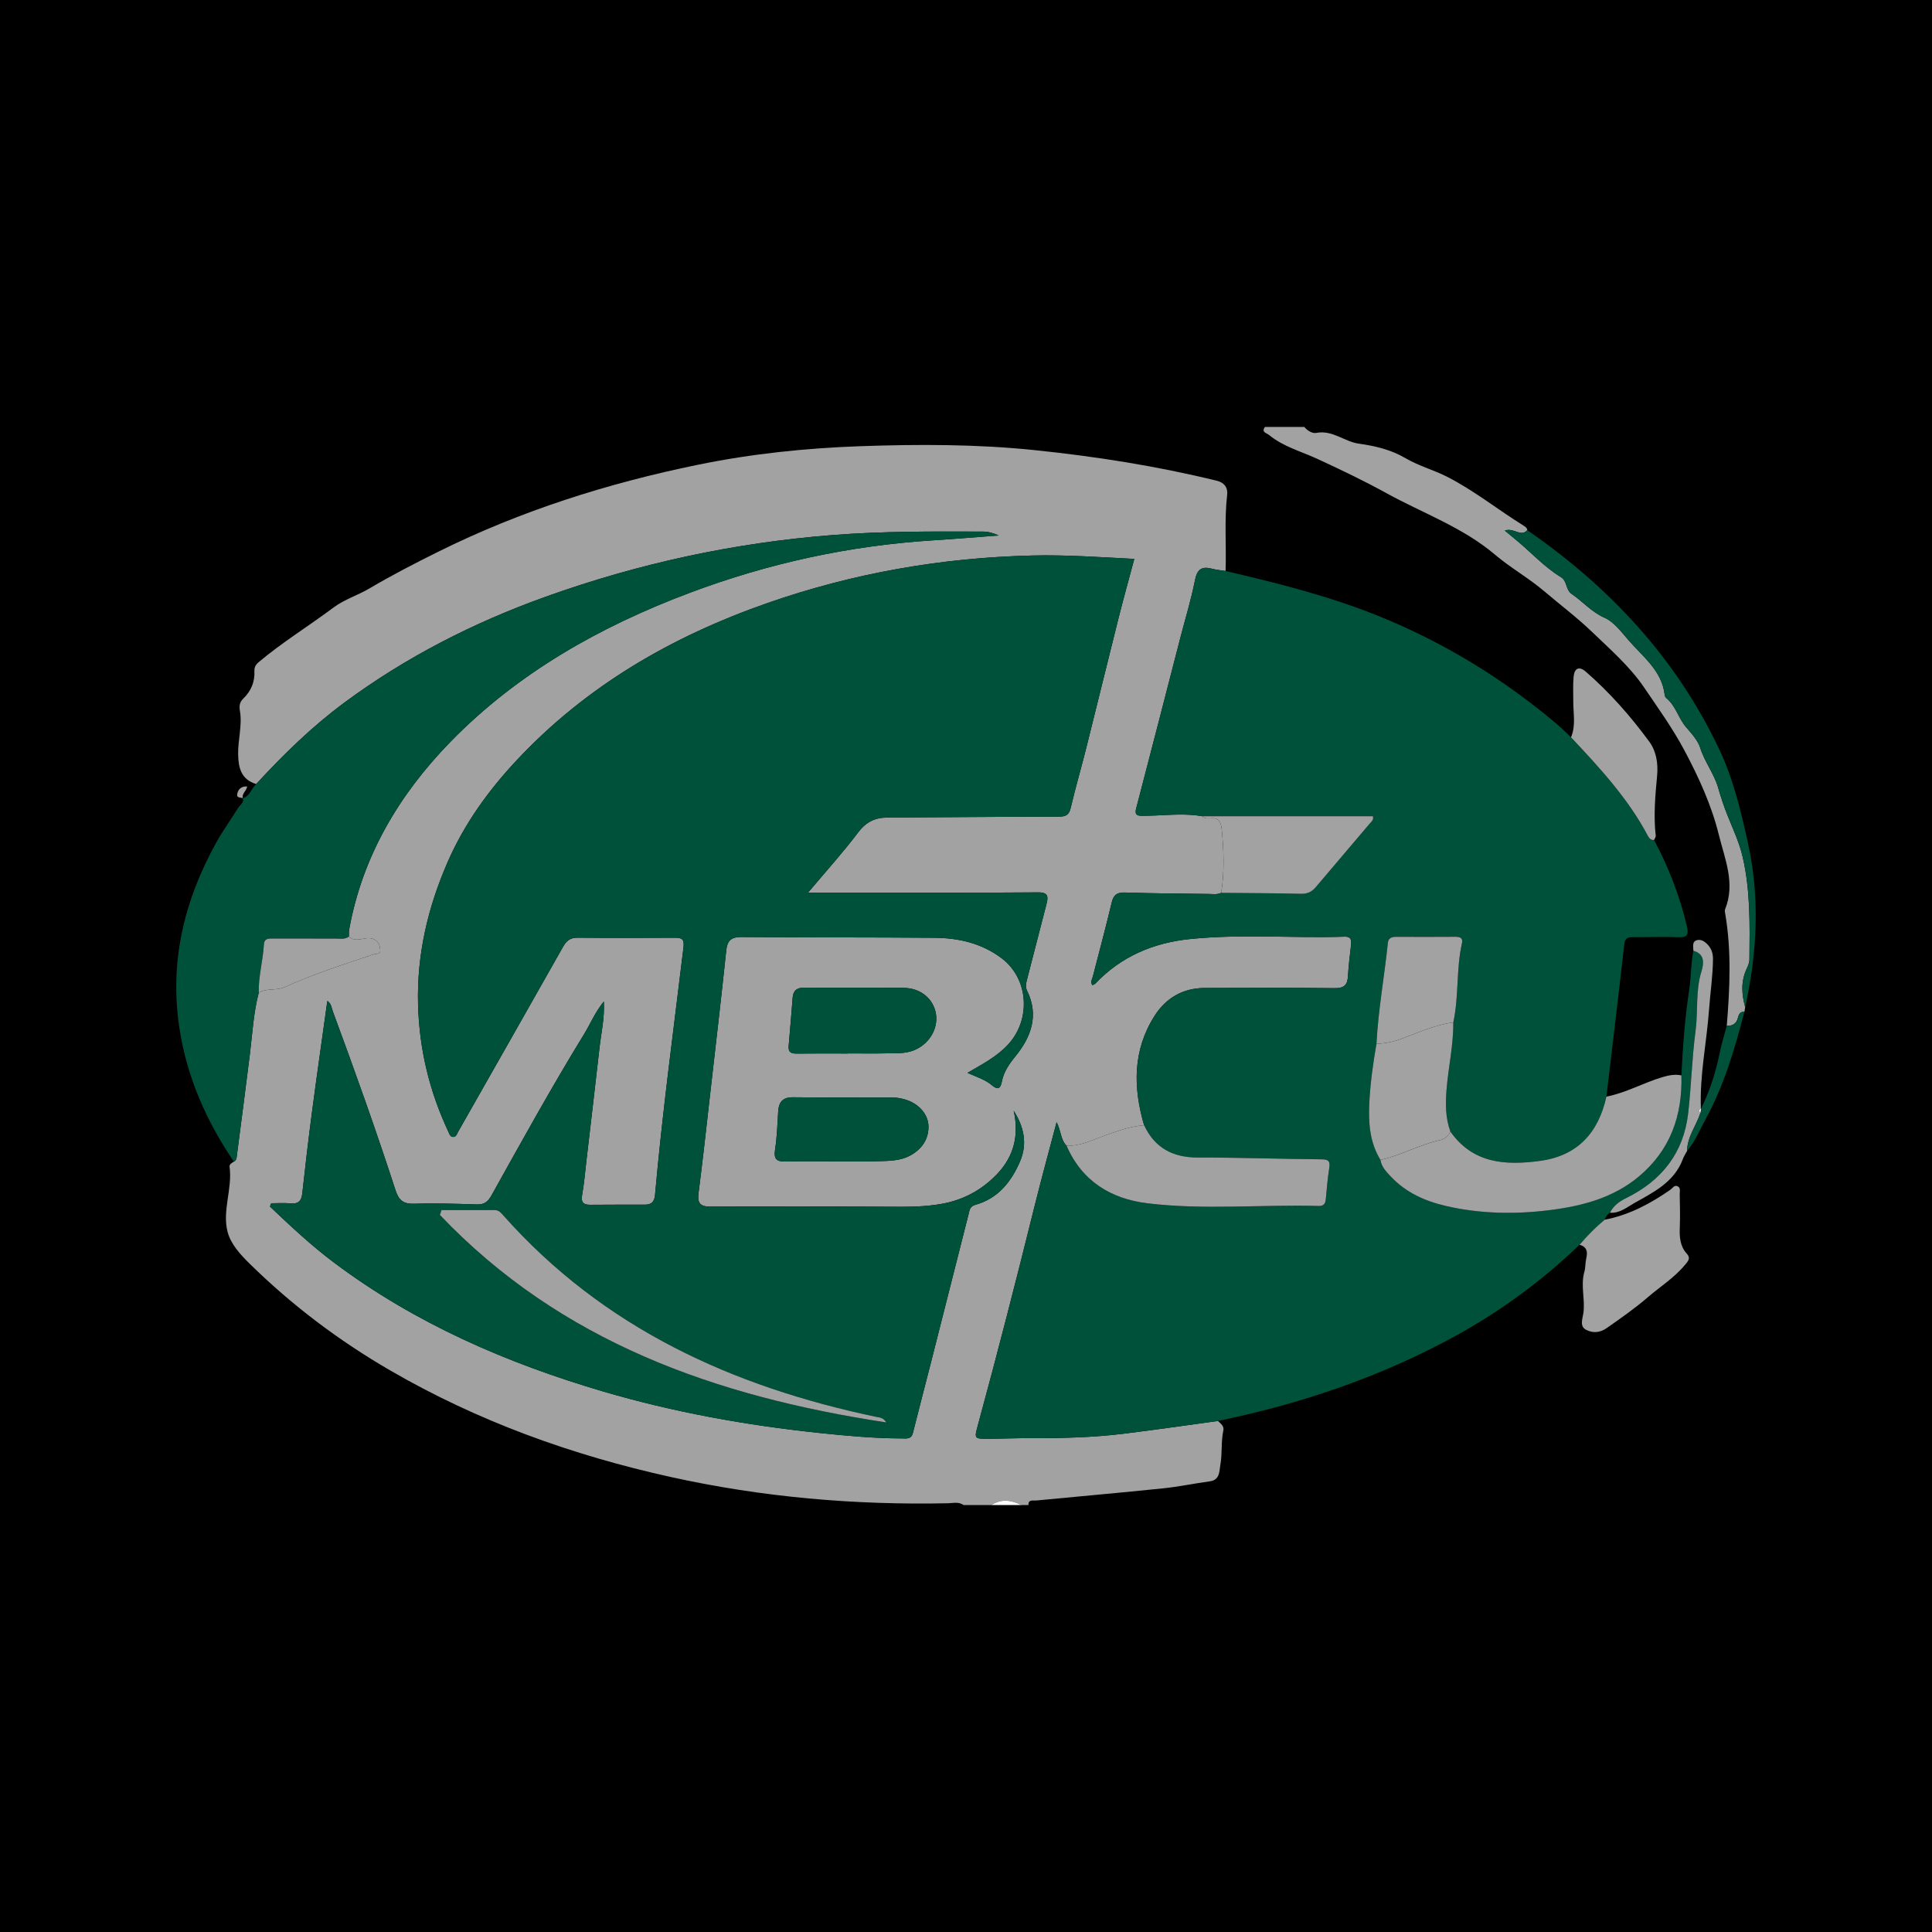 <?xml version="1.0" encoding="utf-8"?>
<!-- Generator: Adobe Illustrator 17.0.0, SVG Export Plug-In . SVG Version: 6.00 Build 0)  -->
<!DOCTYPE svg PUBLIC "-//W3C//DTD SVG 1.1//EN" "http://www.w3.org/Graphics/SVG/1.1/DTD/svg11.dtd">
<svg version="1.1" id="Layer_1" xmlns="http://www.w3.org/2000/svg" xmlns:xlink="http://www.w3.org/1999/xlink" x="0px" y="0px"
	 width="200px" height="200px" viewBox="0 0 200 200" enable-background="new 0 0 200 200" xml:space="preserve">
<rect width="200" height="200"/>
<g>
	<path fill="#A2A2A2" d="M106.464,155.8c-0.24,0-0.48,0-0.72,0c-1.04-0.514-2.08-0.672-3.12,0c-0.96,0-1.92,0-2.88,0
		c-0.506-0.364-1.086-0.194-1.626-0.183c-9.656,0.202-19.21-0.627-28.652-2.712c-10.239-2.262-19.993-5.771-29.089-11.048
		c-5.314-3.083-10.17-6.748-14.547-11.053c-0.962-0.946-1.936-2.015-2.266-3.264c-0.587-2.218,0.518-4.486,0.199-6.763
		c-0.034-0.242,0.231-0.4,0.448-0.517c0.196-0.102,0.263-0.272,0.29-0.483c0.455-3.549,0.929-7.096,1.366-10.647
		c0.262-2.128,0.372-4.278,0.917-6.365c0.827-0.509,1.806-0.176,2.707-0.586c2.972-1.352,6.089-2.344,9.183-3.385
		c0.264-0.089,0.735,0.035,0.686-0.463c-0.034-0.347-0.103-0.722-0.422-0.958c-0.338-0.249-0.704-0.297-1.129-0.23
		c-0.568,0.091-1.176,0.303-1.688-0.19c0.006-0.238-0.02-0.482,0.022-0.713c1.371-7.617,5.191-14.007,10.472-19.429
		c6.965-7.15,15.524-11.966,24.819-15.455c8.079-3.033,16.438-4.864,25.065-5.414c2.298-0.146,4.592-0.338,6.888-0.509
		c-0.54-0.25-1.082-0.402-1.625-0.403c-5.192-0.015-10.376-0.048-15.568,0.358c-10.214,0.798-20.116,2.943-29.74,6.398
		c-7.443,2.672-14.429,6.232-20.805,10.947c-3.352,2.479-6.313,5.375-9.128,8.432c-1.53-0.46-1.838-1.632-1.869-3.046
		c-0.033-1.52,0.443-3.02,0.183-4.533c-0.092-0.538-0.015-0.917,0.364-1.284c0.802-0.777,1.191-1.726,1.138-2.851
		c-0.018-0.381,0.147-0.66,0.454-0.918c2.448-2.054,5.173-3.727,7.727-5.636c1.137-0.85,2.543-1.282,3.744-1.991
		c2.309-1.364,4.678-2.585,7.074-3.775c8.556-4.25,17.582-7.106,26.915-9.019c5.561-1.14,11.202-1.727,16.87-1.923
		c5.989-0.207,11.973-0.211,17.959,0.407c6.364,0.656,12.654,1.65,18.868,3.167c0.857,0.209,1.165,0.78,1.087,1.456
		c-0.304,2.63-0.072,5.264-0.164,7.893c-0.472-0.077-0.952-0.116-1.412-0.237c-1.078-0.284-1.537,0.072-1.76,1.208
		c-0.389,1.984-0.989,3.926-1.496,5.887c-1.527,5.912-3.045,11.826-4.59,17.733c-0.146,0.56,0.023,0.748,0.539,0.748
		c0.479,0,0.958-0.009,1.437-0.029c1.627-0.066,3.256-0.213,4.877,0.077c0.216,0.225,0.502,0.258,0.778,0.222
		c0.899-0.118,1.15,0.328,1.231,1.158c0.214,2.189,0.29,4.368-0.056,6.548c-0.418,0.204-0.866,0.121-1.3,0.116
		c-2.878-0.035-5.757-0.054-8.633-0.147c-0.822-0.027-1.204,0.204-1.4,1.027c-0.61,2.563-1.298,5.107-1.953,7.66
		c-0.073,0.286-0.297,0.568-0.045,0.906c0.106-0.057,0.228-0.089,0.302-0.167c2.656-2.802,5.987-4.214,9.759-4.606
		c5.342-0.555,10.706-0.075,16.058-0.252c0.63-0.021,0.713,0.332,0.654,0.848c-0.123,1.071-0.259,2.144-0.318,3.22
		c-0.05,0.929-0.392,1.278-1.392,1.265c-4.478-0.058-8.958-0.035-13.436-0.021c-2.261,0.007-4.021,1.032-5.207,2.905
		c-2.26,3.567-2.214,7.393-1.071,11.304c-1.401,0.112-2.699,0.58-4.013,1.048c-1.301,0.463-2.57,1.123-4.015,1.076
		c-0.624-0.633-0.564-1.552-1.029-2.443c-0.791,3.008-1.583,5.878-2.299,8.766c-1.881,7.585-3.82,15.155-5.876,22.695
		c-0.352,1.291-0.33,1.323,1.055,1.315c1.476-0.008,2.952-0.07,4.428-0.064c3.235,0.013,6.466-0.068,9.678-0.464
		c3.243-0.4,6.477-0.872,9.715-1.313c0.292,0.271,0.657,0.534,0.558,0.989c-0.256,1.178-0.094,2.396-0.311,3.554
		c-0.112,0.596-0.019,1.56-1.078,1.703c-1.616,0.218-3.217,0.559-4.837,0.726c-4.391,0.453-8.789,0.838-13.183,1.263
		C106.923,155.361,106.445,155.201,106.464,155.8z M28.073,124.56c-0.043,0.114-0.086,0.229-0.129,0.343
		c2.136,2.027,4.286,4.044,6.649,5.814c8.394,6.289,17.842,10.385,27.842,13.327c7.341,2.16,14.838,3.504,22.437,4.301
		c2.82,0.296,5.648,0.553,8.489,0.561c0.459,0.001,0.974,0.113,1.144-0.567c0.614-2.456,1.259-4.904,1.883-7.357
		c1.293-5.087,2.58-10.175,3.872-15.263c0.105-0.414,0.129-0.834,0.697-0.992c2.358-0.654,3.734-2.387,4.643-4.514
		c0.788-1.843,0.38-3.599-0.667-5.238c0.567,2.489,0.059,4.696-1.704,6.551c-1.556,1.637-3.458,2.677-5.696,3.089
		c-1.856,0.341-3.724,0.32-5.602,0.307c-6.119-0.043-12.238-0.042-18.357-0.014c-1.064,0.005-1.401-0.318-1.262-1.404
		c0.48-3.722,0.883-7.455,1.308-11.184c0.53-4.644,1.075-9.286,1.56-13.934c0.112-1.07,0.559-1.396,1.611-1.387
		c6.638,0.054,13.276,0.027,19.914,0.079c2.517,0.02,4.908,0.553,6.985,2.123c2.796,2.114,3.055,6.306,0.694,8.896
		c-1.192,1.307-2.687,2.053-4.235,2.967c0.937,0.421,1.837,0.692,2.544,1.289c0.616,0.52,0.881,0.325,1.015-0.373
		c0.2-1.035,0.748-1.818,1.427-2.655c1.598-1.969,2.443-4.22,1.186-6.766c-0.207-0.419-0.084-0.857,0.028-1.288
		c0.66-2.547,1.308-5.097,1.972-7.642c0.201-0.769,0.232-1.26-0.86-1.251c-5.837,0.048-11.674,0.03-17.511,0.034
		c-2.01,0.001-4.021,0-6.307,0c1.885-2.243,3.633-4.168,5.189-6.236c0.818-1.087,1.745-1.538,3.034-1.544
		c5.917-0.027,11.835-0.09,17.752-0.095c0.733-0.001,1.05-0.177,1.224-0.917c0.493-2.098,1.099-4.17,1.624-6.261
		c1.115-4.443,2.197-8.895,3.315-13.337c0.51-2.025,1.073-4.037,1.641-6.165c-3.611-0.183-7.057-0.434-10.534-0.352
		c-9.423,0.222-18.594,1.827-27.478,4.934c-9.864,3.449-18.712,8.556-25.932,16.27c-2.945,3.147-5.423,6.598-7.14,10.532
		c-2.045,4.687-3.202,9.567-3.061,14.763c0.126,4.64,1.183,8.989,3.139,13.157c0.11,0.235,0.195,0.572,0.554,0.531
		c0.269-0.031,0.331-0.312,0.446-0.516c3.628-6.389,7.262-12.774,10.874-19.171c0.351-0.621,0.749-0.942,1.5-0.935
		c3.359,0.031,6.719,0.025,10.078,0.005c0.774-0.005,0.985,0.175,0.881,1.04c-1.029,8.524-2.181,17.034-2.943,25.588
		c-0.063,0.703-0.37,1.004-1.049,1.003c-1.88-0.002-3.759-0.003-5.639,0.012c-0.725,0.006-0.995-0.25-0.856-1.024
		c0.205-1.138,0.299-2.296,0.433-3.447c0.458-3.927,0.923-7.854,1.364-11.783c0.171-1.523,0.54-3.031,0.449-4.795
		c-0.929,1.152-1.399,2.334-2.055,3.402c-3.345,5.448-6.434,11.043-9.545,16.625c-0.383,0.688-0.753,1.013-1.549,0.987
		c-2.156-0.07-4.317-0.141-6.472-0.071c-1.115,0.036-1.601-0.343-1.943-1.396c-2.019-6.227-4.225-12.39-6.495-18.53
		c-0.131-0.353-0.138-0.786-0.564-1.074c-0.535,3.86-1.083,7.67-1.586,11.486c-0.37,2.809-0.701,5.623-1.007,8.439
		c-0.087,0.804-0.421,1.111-1.227,1.036C29.407,124.511,28.738,124.56,28.073,124.56z M86.64,120.226c0-0.002,0-0.005,0-0.007
		c1.397,0,2.794,0.032,4.19-0.01c1.151-0.035,2.326-0.012,3.389-0.588c1.183-0.641,1.897-1.645,1.898-2.978
		c0.001-1.34-1.091-2.476-2.523-2.853c-0.345-0.091-0.707-0.166-1.061-0.167c-3.476-0.016-6.953,0.009-10.429-0.033
		c-1.08-0.013-1.486,0.491-1.547,1.479c-0.082,1.314-0.121,2.638-0.323,3.936c-0.159,1.02,0.196,1.264,1.136,1.236
		C83.124,120.188,84.883,120.226,86.64,120.226z M87.762,109.06c0-0.004,0-0.008,0-0.012c1.358,0,2.716,0.022,4.074-0.008
		c0.913-0.02,1.837,0.049,2.724-0.294c1.581-0.611,2.576-2.2,2.331-3.773c-0.242-1.557-1.571-2.69-3.33-2.708
		c-3.436-0.035-6.873,0.003-10.309-0.023c-0.746-0.006-1.131,0.283-1.193,1.008c-0.141,1.671-0.26,3.343-0.417,5.012
		c-0.063,0.675,0.257,0.814,0.848,0.806C84.246,109.045,86.004,109.06,87.762,109.06z"/>
	<path fill="#A2A2A2" d="M180.661,104.257c-0.026,0.161-0.053,0.322-0.079,0.482c-0.48-0.041-0.593,0.32-0.684,0.661
		c-0.16,0.602-0.575,0.802-1.144,0.797c0.318-3.867,0.497-7.732-0.155-11.586c-0.026-0.155-0.076-0.338-0.022-0.47
		c1.091-2.671-0.021-5.202-0.637-7.697c-0.758-3.071-2.071-5.952-3.573-8.77c-1.223-2.296-2.737-4.394-4.175-6.514
		c-1.452-2.141-3.479-3.913-5.368-5.729c-1.566-1.505-3.321-2.827-4.968-4.227c-1.632-1.387-3.481-2.418-5.079-3.773
		c-3.365-2.854-7.478-4.298-11.251-6.377c-2.334-1.286-4.733-2.432-7.154-3.552c-1.665-0.77-3.52-1.255-4.987-2.464
		c-0.284-0.234-0.833-0.272-0.441-0.84c1.36,0,2.72,0,4.08,0c0.321,0.392,0.837,0.694,1.232,0.617
		c1.678-0.328,2.918,0.906,4.4,1.111c1.721,0.239,3.365,0.636,4.846,1.507c1.376,0.809,2.913,1.209,4.327,1.934
		c2.81,1.441,5.258,3.417,7.922,5.066c0.173,0.107,0.334,0.218,0.352,0.445c-0.675,0.769-1.364-0.29-2.332,0.042
		c0.438,0.364,0.734,0.618,1.037,0.862c1.607,1.298,2.99,2.873,4.765,3.954c0.701,0.427,0.468,1.298,1.133,1.753
		c1.158,0.793,2.048,1.869,3.431,2.477c0.931,0.409,1.732,1.482,2.476,2.338c1.486,1.708,3.447,3.144,3.721,5.663
		c0.012,0.108,0.085,0.237,0.17,0.306c0.991,0.805,1.243,2.107,2.083,3.056c0.528,0.597,1.189,1.354,1.413,2.071
		c0.459,1.466,1.428,2.66,1.859,4.136c0.273,0.937,0.578,1.895,0.949,2.817c0.577,1.435,1.244,2.86,1.592,4.355
		c0.808,3.479,0.736,7.042,0.699,10.592c-0.004,0.371-0.146,0.692-0.299,1.022C180.203,101.612,180.29,102.931,180.661,104.257z"/>
	<path fill="#FDFDFD" d="M102.624,155.8c1.04-0.672,2.08-0.514,3.12,0C104.704,155.8,103.664,155.8,102.624,155.8z"/>
	<path fill="#00513A" d="M28.073,124.56c0.665,0,1.334-0.049,1.993,0.012c0.805,0.075,1.14-0.232,1.227-1.036
		c0.306-2.816,0.637-5.631,1.007-8.439c0.503-3.816,1.051-7.626,1.586-11.486c0.425,0.288,0.433,0.721,0.564,1.074
		c2.271,6.14,4.476,12.303,6.495,18.53c0.342,1.053,0.827,1.432,1.943,1.396c2.155-0.069,4.315,0.002,6.472,0.071
		c0.797,0.026,1.166-0.299,1.549-0.987c3.111-5.582,6.2-11.177,9.545-16.625c0.656-1.068,1.126-2.25,2.055-3.402
		c0.091,1.764-0.278,3.272-0.449,4.795c-0.441,3.929-0.906,7.856-1.364,11.783c-0.134,1.151-0.229,2.309-0.433,3.447
		c-0.139,0.774,0.131,1.029,0.856,1.024c1.88-0.014,3.759-0.013,5.639-0.012c0.679,0.001,0.987-0.3,1.049-1.003
		c0.762-8.554,1.913-17.064,2.943-25.588c0.104-0.865-0.107-1.045-0.881-1.04c-3.359,0.02-6.719,0.026-10.078-0.005
		c-0.751-0.007-1.149,0.313-1.5,0.935c-3.612,6.398-7.246,12.783-10.874,19.171c-0.115,0.203-0.178,0.485-0.446,0.516
		c-0.359,0.042-0.443-0.296-0.554-0.531c-1.956-4.168-3.013-8.517-3.139-13.157c-0.141-5.196,1.016-10.076,3.061-14.763
		c1.716-3.934,4.194-7.386,7.14-10.532c7.221-7.714,16.069-12.821,25.932-16.27c8.884-3.107,18.055-4.712,27.478-4.934
		c3.477-0.082,6.923,0.169,10.534,0.352c-0.568,2.128-1.131,4.14-1.641,6.165c-1.118,4.442-2.199,8.894-3.315,13.337
		c-0.525,2.091-1.13,4.163-1.624,6.261c-0.174,0.74-0.491,0.917-1.224,0.917c-5.917,0.005-11.835,0.068-17.752,0.095
		c-1.288,0.006-2.216,0.457-3.034,1.544c-1.556,2.068-3.303,3.993-5.189,6.236c2.287,0,4.297,0.001,6.307,0
		c5.837-0.004,11.674,0.014,17.511-0.034c1.092-0.009,1.061,0.482,0.86,1.251c-0.665,2.545-1.312,5.095-1.972,7.642
		c-0.112,0.431-0.235,0.869-0.028,1.288c1.257,2.546,0.413,4.797-1.186,6.766c-0.679,0.836-1.228,1.62-1.427,2.655
		c-0.135,0.699-0.399,0.894-1.015,0.373c-0.707-0.597-1.607-0.868-2.544-1.289c1.548-0.914,3.043-1.66,4.235-2.967
		c2.362-2.59,2.103-6.782-0.694-8.896c-2.077-1.57-4.468-2.103-6.985-2.123c-6.638-0.052-13.276-0.025-19.914-0.079
		c-1.052-0.009-1.5,0.317-1.611,1.387c-0.485,4.649-1.031,9.291-1.56,13.934c-0.425,3.729-0.829,7.462-1.308,11.184
		c-0.14,1.086,0.198,1.409,1.262,1.404c6.119-0.028,12.238-0.029,18.357,0.014c1.878,0.013,3.746,0.034,5.602-0.307
		c2.238-0.411,4.14-1.451,5.696-3.089c1.763-1.855,2.271-4.061,1.704-6.551c1.048,1.64,1.455,3.395,0.667,5.238
		c-0.909,2.126-2.286,3.859-4.643,4.514c-0.569,0.158-0.592,0.578-0.697,0.992c-1.292,5.087-2.578,10.176-3.872,15.263
		c-0.624,2.453-1.269,4.901-1.883,7.357c-0.17,0.68-0.685,0.568-1.144,0.567c-2.841-0.008-5.669-0.265-8.489-0.561
		c-7.599-0.797-15.096-2.141-22.437-4.301c-10.001-2.942-19.448-7.038-27.842-13.327c-2.363-1.77-4.513-3.787-6.649-5.814
		C27.987,124.789,28.03,124.674,28.073,124.56z M45.702,125.269c-0.054,0.167-0.109,0.334-0.163,0.501
		c12.527,13.159,28.578,18.805,46.215,21.479c-0.33-0.527-0.704-0.505-1.05-0.578c-14.896-3.128-28.211-9.187-38.539-20.786
		c-0.26-0.292-0.499-0.623-0.971-0.621C49.363,125.275,47.532,125.269,45.702,125.269z"/>
	<path fill="#00513A" d="M163.514,128.856c-3.848,3.696-8.11,6.836-12.783,9.405c-7.744,4.258-16.017,7.053-24.651,8.836
		c-3.238,0.44-6.472,0.912-9.715,1.313c-3.212,0.397-6.443,0.478-9.678,0.464c-1.476-0.006-2.952,0.056-4.428,0.064
		c-1.385,0.008-1.407-0.024-1.055-1.315c2.056-7.54,3.996-15.11,5.876-22.695c0.716-2.889,1.508-5.759,2.299-8.766
		c0.466,0.891,0.406,1.81,1.029,2.443c1.587,3.672,4.603,5.502,8.366,5.96c5.888,0.716,11.822,0.113,17.733,0.277
		c0.517,0.014,0.695-0.228,0.738-0.708c0.096-1.074,0.191-2.15,0.356-3.215c0.104-0.669-0.035-0.897-0.768-0.904
		c-4.276-0.04-8.552-0.192-12.828-0.187c-2.59,0.003-4.462-0.982-5.568-3.346c-1.143-3.911-1.189-7.737,1.071-11.304
		c1.187-1.873,2.947-2.898,5.207-2.905c4.479-0.014,8.958-0.037,13.436,0.021c1,0.013,1.342-0.336,1.392-1.265
		c0.058-1.076,0.195-2.148,0.318-3.22c0.059-0.516-0.023-0.869-0.654-0.848c-5.352,0.177-10.716-0.304-16.058,0.252
		c-3.772,0.392-7.103,1.804-9.759,4.606c-0.074,0.078-0.196,0.11-0.302,0.167c-0.252-0.337-0.028-0.619,0.045-0.906
		c0.654-2.553,1.343-5.097,1.953-7.66c0.196-0.823,0.578-1.054,1.4-1.027c2.876,0.093,5.755,0.113,8.633,0.147
		c0.434,0.005,0.882,0.088,1.299-0.116c2.753,0.028,5.507,0.034,8.259,0.1c0.674,0.016,1.127-0.211,1.542-0.703
		c1.846-2.191,3.712-4.365,5.562-6.553c0.166-0.197,0.436-0.367,0.347-0.772c-5.883,0-11.773,0-17.663,0
		c-1.622-0.291-3.25-0.144-4.877-0.077c-0.479,0.02-0.958,0.028-1.437,0.029c-0.516,0-0.685-0.188-0.539-0.748
		c1.544-5.907,3.062-11.821,4.59-17.733c0.507-1.961,1.107-3.903,1.496-5.887c0.223-1.136,0.682-1.492,1.76-1.208
		c0.459,0.121,0.94,0.16,1.412,0.237c5.345,1.253,10.659,2.576,15.777,4.637c6.749,2.719,12.858,6.45,18.413,11.119
		c0.546,0.459,1.048,0.969,1.571,1.456c2.96,3.156,5.903,6.324,7.95,10.193c0.13,0.246,0.305,0.475,0.645,0.433
		c1.508,2.829,2.657,5.792,3.397,8.916c0.204,0.863,0.076,1.217-0.927,1.164c-1.555-0.082-3.118,0.011-4.677-0.017
		c-0.606-0.011-0.809,0.182-0.879,0.803c-0.591,5.238-1.224,10.471-1.844,15.705c-0.826,3.726-2.967,6.122-6.864,6.652
		c-3.569,0.486-6.949,0.292-9.287-3.036c-0.514-1.409-0.514-2.852-0.397-4.331c0.184-2.328,0.723-4.619,0.699-6.966
		c0.59-2.698,0.285-5.493,0.894-8.189c0.125-0.551-0.188-0.676-0.676-0.673c-2.04,0.014-4.079,0.011-6.119,0.003
		c-0.448-0.002-0.817,0.1-0.87,0.607c-0.363,3.493-1.002,6.954-1.185,10.467c-0.348,1.999-0.633,4.008-0.736,6.035
		c-0.107,2.087,0.014,4.138,1.154,5.989c0.106,0.716,0.591,1.208,1.049,1.697c1.554,1.661,3.539,2.557,5.708,3.06
		c3.575,0.829,7.198,0.887,10.822,0.426c3.318-0.421,6.513-1.258,9.156-3.464c3.263-2.724,4.536-6.314,4.416-10.477
		c0.147-2.983,0.361-5.964,0.814-8.915c0.204-1.328,0.16-2.671,0.427-3.985c1.243,0.336,1.062,1.391,0.829,2.147
		c-0.624,2.028-0.335,4.116-0.607,6.164c-0.376,2.832-0.44,5.705-0.768,8.545c-0.472,4.079-2.748,6.937-6.371,8.722
		c-0.761,0.375-1.351,0.795-1.721,1.538c-0.277,0.171-0.429,0.436-0.547,0.727C165.167,127.048,164.31,127.921,163.514,128.856z"/>
	<path fill="#00513A" d="M25.14,82.633c0.737-0.229,0.877-1.02,1.38-1.468c2.815-3.057,5.776-5.953,9.128-8.432
		c6.376-4.715,13.362-8.275,20.805-10.947c9.625-3.455,19.527-5.6,29.74-6.398c5.192-0.406,10.376-0.373,15.568-0.358
		c0.542,0.002,1.084,0.153,1.625,0.403c-2.296,0.171-4.591,0.363-6.888,0.509c-8.627,0.549-16.986,2.381-25.065,5.414
		C62.138,64.845,53.58,69.66,46.615,76.81c-5.281,5.421-9.101,11.812-10.472,19.429c-0.042,0.232-0.016,0.475-0.022,0.713
		c-0.423,0.326-0.919,0.209-1.388,0.21c-2.156,0.006-4.312-0.001-6.468-0.006c-0.454-0.001-0.911-0.024-0.947,0.617
		c-0.093,1.673-0.572,3.304-0.534,4.991c-0.545,2.087-0.655,4.237-0.917,6.365c-0.437,3.551-0.911,7.098-1.366,10.647
		c-0.027,0.211-0.094,0.382-0.29,0.483c-2.828-4.177-4.832-8.683-5.62-13.706c-1.082-6.899,0.444-13.275,3.774-19.296
		c0.693-1.253,1.539-2.422,2.295-3.641c0.191-0.308,0.614-0.514,0.483-0.983L25.14,82.633z"/>
	<path fill="#A2A2A2" d="M118.438,116.481c1.106,2.364,2.979,3.349,5.568,3.346c4.276-0.004,8.552,0.148,12.828,0.187
		c0.733,0.007,0.872,0.236,0.768,0.904c-0.165,1.065-0.26,2.141-0.356,3.215c-0.043,0.48-0.221,0.723-0.738,0.708
		c-5.912-0.164-11.846,0.439-17.733-0.277c-3.763-0.458-6.779-2.288-8.366-5.96c1.445,0.047,2.713-0.612,4.015-1.075
		C115.739,117.061,117.037,116.593,118.438,116.481z"/>
	<path fill="#A2A2A2" d="M124.467,84.498c5.89,0,11.78,0,17.663,0c0.089,0.405-0.181,0.575-0.347,0.772
		c-1.849,2.188-3.716,4.362-5.562,6.553c-0.415,0.493-0.868,0.719-1.542,0.703c-2.752-0.067-5.506-0.072-8.259-0.1
		c0.347-2.18,0.27-4.359,0.056-6.548c-0.081-0.83-0.332-1.276-1.231-1.158C124.968,84.756,124.682,84.723,124.467,84.498z"/>
	<path fill="#00513A" d="M86.64,120.226c-1.757,0-3.515-0.037-5.27,0.015c-0.941,0.028-1.295-0.216-1.136-1.236
		c0.202-1.297,0.242-2.621,0.323-3.936c0.062-0.989,0.467-1.493,1.547-1.479c3.476,0.043,6.952,0.017,10.429,0.033
		c0.354,0.002,0.716,0.076,1.061,0.167c1.432,0.377,2.524,1.513,2.523,2.853c-0.001,1.332-0.714,2.336-1.898,2.978
		c-1.062,0.576-2.237,0.553-3.389,0.588c-1.395,0.042-2.793,0.01-4.19,0.01C86.64,120.221,86.64,120.223,86.64,120.226z"/>
	<path fill="#00513A" d="M87.762,109.06c-1.758,0-3.515-0.015-5.272,0.008c-0.591,0.008-0.911-0.131-0.848-0.806
		c0.157-1.669,0.276-3.342,0.417-5.012c0.061-0.725,0.447-1.014,1.193-1.008c3.436,0.026,6.873-0.012,10.309,0.023
		c1.758,0.018,3.087,1.151,3.33,2.708c0.245,1.572-0.75,3.161-2.331,3.773c-0.887,0.343-1.811,0.274-2.724,0.294
		c-1.357,0.03-2.716,0.008-4.074,0.008C87.762,109.052,87.762,109.056,87.762,109.06z"/>
	<path fill="#A2A2A2" d="M26.784,102.764c-0.038-1.687,0.441-3.318,0.534-4.991c0.036-0.64,0.493-0.618,0.947-0.617
		c2.156,0.005,4.312,0.011,6.468,0.006c0.47-0.001,0.965,0.116,1.388-0.21c0.512,0.493,1.12,0.281,1.688,0.191
		c0.425-0.068,0.791-0.019,1.129,0.23c0.319,0.235,0.388,0.611,0.422,0.958c0.049,0.497-0.422,0.374-0.686,0.463
		c-3.094,1.042-6.211,2.033-9.183,3.385C28.59,102.588,27.611,102.256,26.784,102.764z"/>
	<path fill="#A2A2A2" d="M150.144,117.137c2.338,3.328,5.717,3.521,9.287,3.036c3.897-0.53,6.037-2.927,6.864-6.652
		c2.034-0.388,3.839-1.439,5.809-2.02c0.659-0.194,1.285-0.315,1.955-0.178c0.12,4.163-1.153,7.753-4.416,10.477
		c-2.643,2.206-5.839,3.042-9.156,3.464c-3.624,0.46-7.246,0.402-10.822-0.426c-2.169-0.503-4.154-1.399-5.708-3.06
		c-0.458-0.49-0.943-0.981-1.049-1.697c2.126-0.479,4.04-1.594,6.175-2.056C149.556,117.921,149.924,117.593,150.144,117.137z"/>
	<path fill="#A2A2A2" d="M171.226,86.95c-0.34,0.042-0.515-0.188-0.645-0.433c-2.047-3.869-4.99-7.037-7.95-10.193
		c0.518-1.221,0.223-2.493,0.233-3.745c0.007-0.838-0.044-1.682,0.034-2.513c0.085-0.917,0.581-1.126,1.26-0.536
		c2.48,2.155,4.648,4.616,6.579,7.253c0.701,0.957,0.934,2.192,0.803,3.561c-0.194,2.038-0.374,4.116-0.138,6.183
		C171.416,86.659,171.287,86.808,171.226,86.95z"/>
	<path fill="#A2A2A2" d="M166.662,125.539c0.37-0.743,0.96-1.163,1.721-1.538c3.622-1.786,5.898-4.644,6.371-8.722
		c0.329-2.84,0.392-5.713,0.768-8.545c0.272-2.048-0.016-4.136,0.607-6.164c0.233-0.757,0.414-1.811-0.829-2.147
		c0.001-0.422-0.178-0.972,0.402-1.107c0.443-0.103,0.838,0.193,1.141,0.54c0.361,0.414,0.492,0.91,0.486,1.444
		c-0.018,1.758-0.285,3.499-0.411,5.241c-0.248,3.42-0.985,6.802-0.839,10.251c0,0,0.012-0.032,0.012-0.032
		c-0.223,0.117-0.298,0.253-0.054,0.429c-0.423,1.33-1.375,2.474-1.387,3.948c-0.147,0.279-0.328,0.547-0.437,0.84
		c-0.889,2.397-3.04,3.445-5.047,4.573C168.412,124.973,167.656,125.628,166.662,125.539z"/>
	<path fill="#00513A" d="M174.65,119.136c0.012-1.474,0.964-2.618,1.387-3.947c0.018-0.143,0.036-0.286,0.054-0.429
		c0,0-0.012,0.032-0.012,0.032c0.911-1.843,1.537-3.779,1.941-5.795c0.189-0.944,0.486-1.867,0.734-2.799
		c0.57,0.005,0.984-0.195,1.144-0.797c0.091-0.341,0.204-0.703,0.684-0.661c-1.002,3.829-2.103,7.623-4.021,11.12
		C175.953,116.968,175.489,118.161,174.65,119.136z"/>
	<path fill="#A2A2A2" d="M25.143,82.633c-0.236-0.115-0.702,0.019-0.575-0.497c0.129-0.524,0.493-0.748,1.021-0.726l-0.013-0.012
		c-0.011,0.459-0.573,0.724-0.436,1.235C25.14,82.633,25.143,82.633,25.143,82.633z"/>
	<polygon fill="#A2A2A2" points="25.588,81.41 25.636,81.346 25.576,81.398 	"/>
	<path fill="#A2A2A2" d="M163.514,128.856c0.795-0.935,1.652-1.808,2.6-2.591c2.52-0.48,4.723-1.659,6.803-3.104
		c0.222-0.154,0.386-0.488,0.698-0.38c0.399,0.139,0.263,0.543,0.269,0.836c0.023,1.159,0.051,2.321,0.006,3.479
		c-0.038,0.99,0.033,1.928,0.735,2.695c0.439,0.48,0.083,0.808-0.188,1.138c-1.102,1.342-2.579,2.257-3.875,3.378
		c-1.333,1.151-2.78,2.15-4.218,3.164c-0.726,0.512-1.451,0.538-2.125,0.204c-0.729-0.361-0.397-1.13-0.31-1.732
		c0.207-1.422-0.306-2.855,0.102-4.276c0.13-0.453,0.091-0.953,0.201-1.414C164.376,129.569,164.263,129.066,163.514,128.856z"/>
	<path fill="#00513A" d="M180.661,104.257c-0.371-1.325-0.458-2.644,0.14-3.931c0.154-0.33,0.296-0.651,0.299-1.022
		c0.036-3.549,0.109-7.112-0.699-10.592c-0.347-1.495-1.014-2.921-1.592-4.355c-0.371-0.923-0.675-1.88-0.949-2.817
		c-0.431-1.476-1.4-2.67-1.859-4.136c-0.225-0.717-0.885-1.474-1.413-2.071c-0.84-0.949-1.093-2.251-2.083-3.056
		c-0.085-0.069-0.158-0.198-0.17-0.306c-0.275-2.519-2.236-3.954-3.721-5.663c-0.745-0.856-1.545-1.929-2.476-2.338
		c-1.383-0.608-2.274-1.684-3.431-2.477c-0.665-0.455-0.433-1.327-1.133-1.753c-1.775-1.081-3.158-2.656-4.765-3.954
		c-0.303-0.245-0.599-0.498-1.037-0.862c0.968-0.332,1.656,0.727,2.332-0.042c8.533,5.897,15.411,13.245,19.878,22.7
		c1.449,3.066,2.222,6.32,2.953,9.626C182.204,92.948,181.905,98.592,180.661,104.257z"/>
	<path fill="#A2A2A2" d="M45.702,125.269c1.83,0,3.661,0.006,5.491-0.004c0.472-0.003,0.711,0.329,0.971,0.621
		c10.328,11.599,23.644,17.658,38.539,20.786c0.347,0.073,0.72,0.051,1.05,0.578c-17.637-2.674-33.688-8.32-46.215-21.479
		C45.593,125.604,45.648,125.437,45.702,125.269z"/>
	<path fill="#A2A2A2" d="M150.144,117.137c-0.219,0.457-0.587,0.784-1.061,0.886c-2.135,0.462-4.049,1.577-6.175,2.056
		c-1.14-1.85-1.261-3.902-1.154-5.989c0.104-2.028,0.389-4.036,0.736-6.035c0.875-0.038,1.708-0.191,2.549-0.504
		c1.77-0.66,3.504-1.459,5.406-1.712c0.024,2.347-0.514,4.638-0.699,6.966C149.629,114.285,149.63,115.727,150.144,117.137z"/>
	<path fill="#A2A2A2" d="M150.445,105.839c-1.902,0.253-3.636,1.052-5.406,1.712c-0.841,0.313-1.674,0.466-2.549,0.504
		c0.184-3.513,0.822-6.975,1.185-10.468c0.053-0.508,0.422-0.609,0.87-0.607c2.04,0.008,4.079,0.011,6.119-0.003
		c0.488-0.003,0.8,0.121,0.676,0.673C150.73,100.346,151.035,103.141,150.445,105.839z"/>
	<path fill="#FDFDFD" d="M176.091,114.76c-0.018,0.143-0.036,0.286-0.054,0.429C175.793,115.013,175.868,114.877,176.091,114.76z"/>
</g>
</svg>
